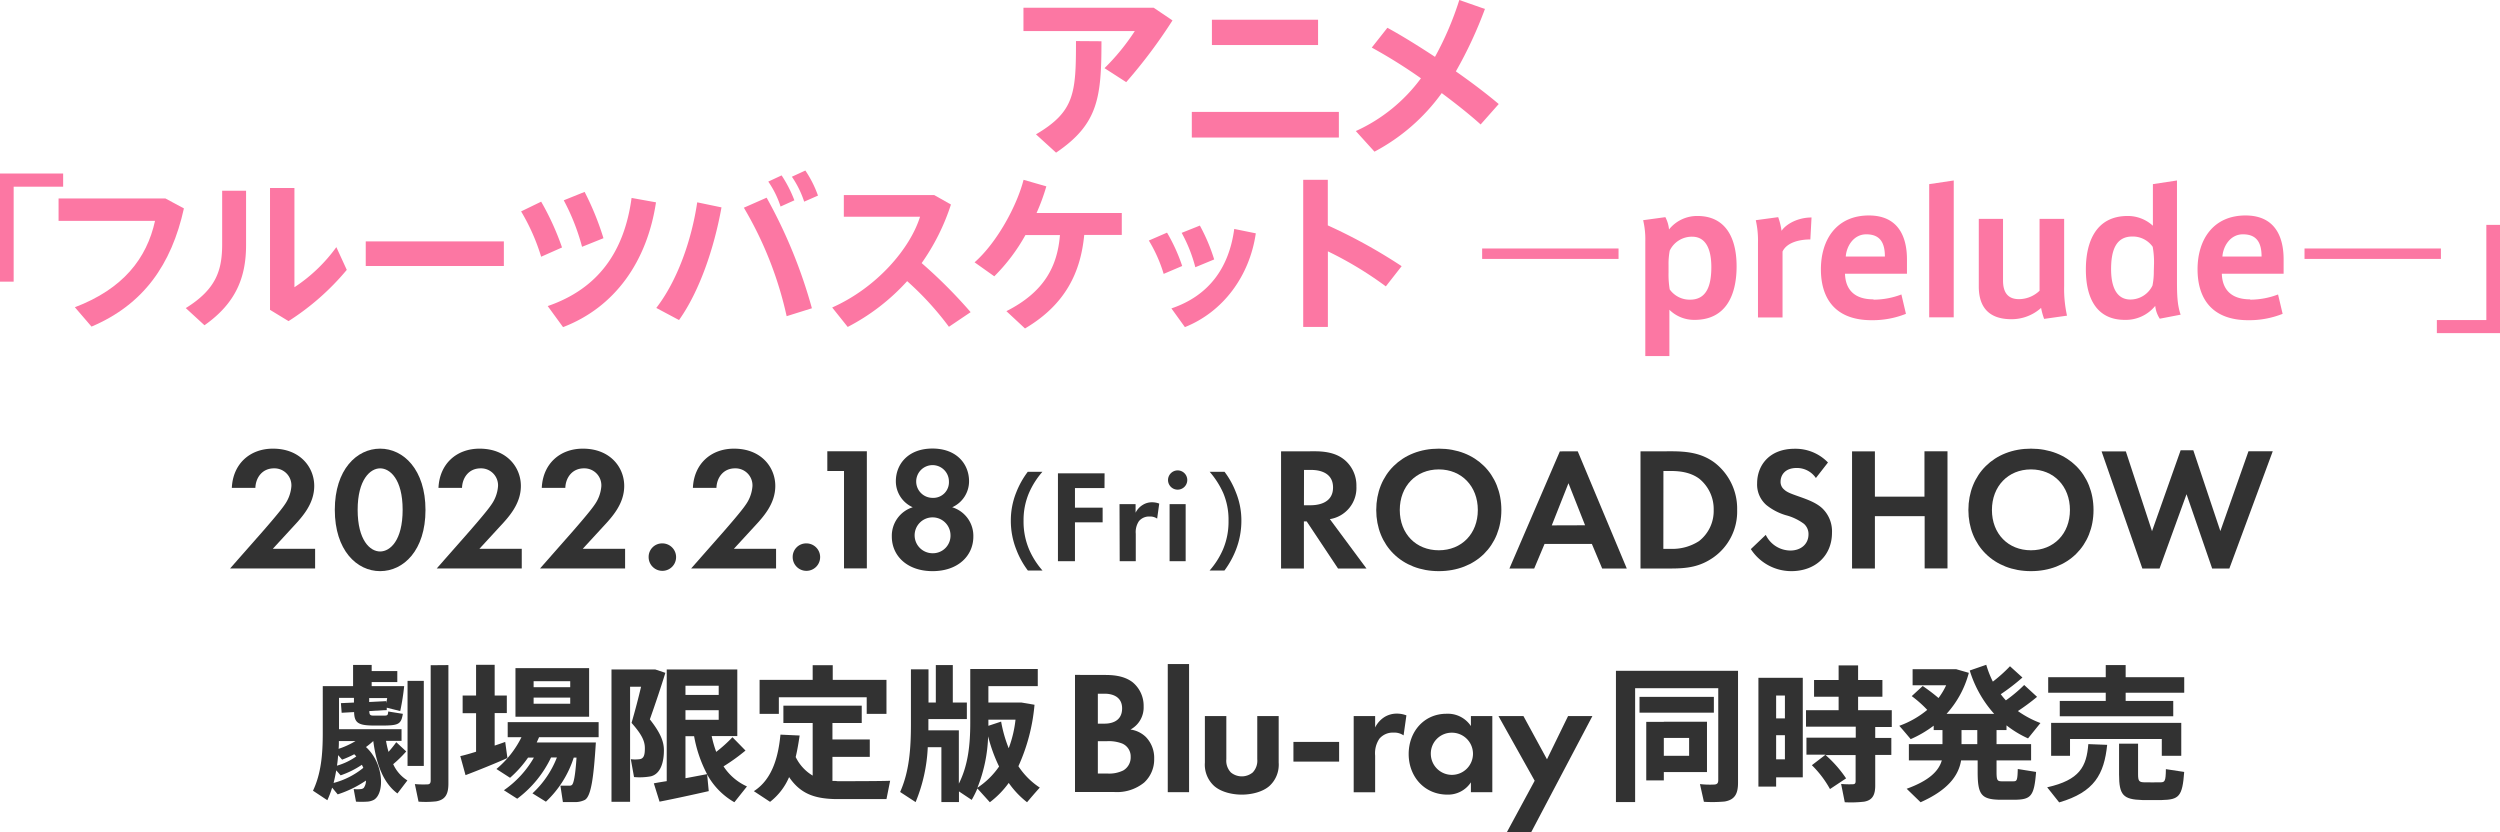 <svg xmlns="http://www.w3.org/2000/svg" viewBox="0 0 682.93 227.39"><defs><style>.cls-1{fill:#fc77a3;}.cls-2{fill:#323232;}</style></defs><g id="レイヤー_2" data-name="レイヤー 2"><g id="編集モード"><path class="cls-1" d="M315.15,2.11l5.14,3.47a140.09,140.09,0,0,1-12.64,16.86l-5.93-3.82A60.1,60.1,0,0,0,310,8.48H279.58V2.11Zm-14.26,9.16c0,15.38-.88,22.64-12.4,30.43l-5.49-5c10.59-6.23,10.93-11.27,10.93-25.48Z"/><path class="cls-1" d="M365.74,30.57v7H325.57v-7ZM360.06,5.39V12.3h-29V5.39Z"/><path class="cls-1" d="M392,15.53A85.19,85.19,0,0,0,398.64,0l7,2.45a114.11,114.11,0,0,1-7.94,17.05c4.41,3.09,8.53,6.22,11.71,8.92L404.47,34c-2.64-2.4-6.41-5.43-10.63-8.57a53.34,53.34,0,0,1-18.37,16l-5.1-5.63a45.22,45.22,0,0,0,17.79-14.41A141.23,141.23,0,0,0,374.73,13L379,7.59C382.87,9.7,387.37,12.49,392,15.53Z"/><path class="cls-1" d="M17.25,51H3.73V76.94H0V47.4H17.25Z"/><path class="cls-1" d="M45.18,54.21l5.06,2.72C46.84,72.29,39.2,83.2,25,89.22l-4.55-5.29c13.15-5,19.64-13.29,21.9-23.6H16V54.21Z"/><path class="cls-1" d="M67.22,52.1V66.91c0,8.88-2.8,15.92-11.36,21.94l-5.11-4.69c8.47-5.24,9.94-10.53,9.94-17.53V52.1Zm13.21-.74v27.1A43.57,43.57,0,0,0,91.88,67.51l2.85,6.21a68.67,68.67,0,0,1-15.91,14l-5.06-3.08V51.36Z"/><path class="cls-1" d="M137.64,65.94v6.72H99.91V65.94Z"/><path class="cls-1" d="M147.83,55.09a72.46,72.46,0,0,1,5.7,12.51l-5.7,2.53a55.52,55.52,0,0,0-5.48-12.38Zm31.37.18C176.77,71.42,168,83.93,153.81,89.36l-4.19-5.75c13.8-4.74,20.93-14.86,22.91-29.54Zm-19.5-2.85a77,77,0,0,1,5.15,12.65L159,67.42a58.63,58.63,0,0,0-5-12.7Z"/><path class="cls-1" d="M197.09,56.65c-2,11.13-6,22.91-11.6,30.78l-6.21-3.31c5.8-7.5,9.66-18.59,11.18-28.85Zm24.7,27.56-6.9,2.16A100.45,100.45,0,0,0,203.2,56.74L209.42,54A136.6,136.6,0,0,1,221.79,84.21Zm-8.28-36.3A34,34,0,0,1,217,54.72l-3.77,1.7a25.59,25.59,0,0,0-3.36-6.81ZM220,46.58a30.35,30.35,0,0,1,3.45,6.85l-3.77,1.66a26.51,26.51,0,0,0-3.36-6.81Z"/><path class="cls-1" d="M265.15,85.27l-5.93,4A82.16,82.16,0,0,0,247.81,76.8a57.49,57.49,0,0,1-16.24,12.51L227.33,84c12.1-5.38,21.26-16,24-24.8H230.51V53.29h24.7l4.56,2.58a59.42,59.42,0,0,1-8,16A134.29,134.29,0,0,1,265.15,85.27Z"/><path class="cls-1" d="M280,89.73,274.92,85c10.44-5.29,13.94-12.33,14.63-20.79h-9.43a50.43,50.43,0,0,1-8.51,11.27l-5.38-3.82c6.21-5.48,11.59-15.55,13.38-22.54l6.22,1.79a55.86,55.86,0,0,1-2.67,7.27h23.28v6H296.18C295.21,74.36,291.07,83.2,280,89.73Z"/><path class="cls-1" d="M318.8,63.55a47.58,47.58,0,0,1,4.14,9.11l-5.06,2.16a39.23,39.23,0,0,0-4.05-9.11Zm24.25.19c-1.71,11.77-9,21.48-19.37,25.62L320,84.25c10.21-3.45,15.74-11.08,17.16-21.71Zm-15.28-2.12a49.76,49.76,0,0,1,3.91,9.25L326.53,73a40.57,40.57,0,0,0-3.73-9.39Z"/><path class="cls-1" d="M382.89,72.71l-4.32,5.52a98.86,98.86,0,0,0-15.83-9.57V89.31H356V49.11h6.72V61.57A146.63,146.63,0,0,1,382.89,72.71Z"/><path class="cls-1" d="M442.14,67.88v2.85H404.88V67.88Z"/><path class="cls-1" d="M463.71,59c7.41,0,10.68,5.61,10.68,13.75,0,8-3,14.63-11.46,14.63a9.63,9.63,0,0,1-6.9-2.76V97.27h-6.58V65.9a22.49,22.49,0,0,0-.59-5.75l6.07-.83a9.05,9.05,0,0,1,1,3.36A9.8,9.8,0,0,1,463.67,59ZM455.8,74.46a24.37,24.37,0,0,0,.32,4.6,6.66,6.66,0,0,0,5.57,2.8c4.6,0,5.8-4,5.8-8.92,0-4.65-1.38-8.28-5.25-8.28a6.7,6.7,0,0,0-6.12,3.81,19.47,19.47,0,0,0-.32,3.91Z"/><path class="cls-1" d="M494.86,59.41l-.32,6c-3,0-6.45.83-7.6,3.31v18h-6.71V66.36a24.9,24.9,0,0,0-.6-6.21l6.12-.83a18.34,18.34,0,0,1,.92,3.73C488,61.11,491.22,59.41,494.86,59.41Z"/><path class="cls-1" d="M511.82,81.86a21.31,21.31,0,0,0,7.59-1.42l1.24,5.29a24.61,24.61,0,0,1-9.34,1.74c-10.58,0-13.89-6.62-13.89-13.89,0-8.19,4.32-14.72,13.11-14.72,7.82,0,10.4,5.52,10.4,12v3.91H504c.14,4.51,2.76,7,7.73,7Zm-2-17.85c-3.54,0-5.43,3.36-5.61,6.07H514.9c0-3.54-1.15-6.07-5.06-6.07Z"/><path class="cls-1" d="M533.7,86.69H527V50.3l6.71-1Z"/><path class="cls-1" d="M549.47,87.2c-7.36,0-8.92-4.69-8.92-8.93V59.78h6.62V76.62c0,3.17,1.24,5.1,4.37,5.1a8.17,8.17,0,0,0,5.61-2.3V59.78h6.72V78.09a33.7,33.7,0,0,0,.78,8.14l-6.25.88a18.14,18.14,0,0,1-.83-3A12.07,12.07,0,0,1,549.47,87.2Z"/><path class="cls-1" d="M580.42,87.38c-7.45,0-10.62-5.61-10.62-13.75,0-7.92,3-14.63,11.41-14.63a10.1,10.1,0,0,1,6.9,2.67V50.3l6.58-1V76.75c0,3.78.09,6.63,1,9.21l-5.7,1.1a7.82,7.82,0,0,1-1.24-3.5,10.36,10.36,0,0,1-8.33,3.82Zm8-15.36a24.06,24.06,0,0,0-.36-4.6,6.67,6.67,0,0,0-5.57-2.81c-4.6,0-5.8,4-5.8,8.93,0,4.64,1.38,8.28,5.29,8.28A6.71,6.71,0,0,0,588,78a19.22,19.22,0,0,0,.36-3.91Z"/><path class="cls-1" d="M614.71,81.86a21.31,21.31,0,0,0,7.59-1.42l1.25,5.29a24.65,24.65,0,0,1-9.34,1.74c-10.58,0-13.9-6.62-13.9-13.89,0-8.19,4.33-14.72,13.11-14.72,7.83,0,10.4,5.52,10.4,12v3.91H606.94c.14,4.51,2.76,7,7.73,7Zm-2-17.85c-3.54,0-5.43,3.36-5.61,6.07H617.8c0-3.54-1.15-6.07-5.07-6.07Z"/><path class="cls-1" d="M666.79,67.88v2.85H629.53V67.88Z"/><path class="cls-1" d="M665.68,87.43H679.2v-26h3.73V91H665.68Z"/><path class="cls-2" d="M72.26,144.6c.58-.68,4.32-4.95,5.47-6.68a10,10,0,0,0,1.87-5.13,4.64,4.64,0,0,0-4.75-4.85c-3.26,0-5,2.59-5.09,5.33H63.33c.29-6.53,4.9-10.71,11.23-10.71,7.44,0,11.28,5.09,11.28,10.18,0,4.94-3.31,8.5-5.8,11.18l-5.52,6H86.08v5.37H62.85Z"/><path class="cls-2" d="M91.46,139.27c0-11,6-16.71,12.38-16.71s12.39,5.72,12.39,16.76-6,16.7-12.39,16.7S91.46,150.31,91.46,139.27Zm6.24,0c0,8.35,3.41,11.38,6.14,11.38s6.15-3,6.15-11.38-3.46-11.33-6.15-11.33S97.7,131,97.7,139.27Z"/><path class="cls-2" d="M128.71,144.6c.57-.68,4.32-4.95,5.47-6.68a10,10,0,0,0,1.87-5.13,4.64,4.64,0,0,0-4.75-4.85c-3.27,0-5,2.59-5.09,5.33h-6.43c.29-6.53,4.89-10.71,11.23-10.71,7.44,0,11.28,5.09,11.28,10.18,0,4.94-3.31,8.5-5.81,11.18l-5.52,6h11.57v5.37H119.3Z"/><path class="cls-2" d="M156.93,144.6c.58-.68,4.32-4.95,5.47-6.68a10,10,0,0,0,1.87-5.13,4.64,4.64,0,0,0-4.75-4.85c-3.26,0-5,2.59-5.09,5.33H148c.29-6.53,4.9-10.71,11.23-10.71,7.44,0,11.29,5.09,11.29,10.18,0,4.94-3.32,8.5-5.81,11.18l-5.52,6h11.57v5.37H147.52Z"/><path class="cls-2" d="M180.93,148.44a3.75,3.75,0,1,1-3.74,3.74A3.68,3.68,0,0,1,180.93,148.44Z"/><path class="cls-2" d="M198.21,144.6c.58-.68,4.32-4.95,5.47-6.68a10,10,0,0,0,1.87-5.13,4.64,4.64,0,0,0-4.75-4.85c-3.26,0-5,2.59-5.09,5.33h-6.43c.29-6.53,4.9-10.71,11.23-10.71,7.44,0,11.28,5.09,11.28,10.18,0,4.94-3.31,8.5-5.8,11.18l-5.52,6H212v5.37H188.8Z"/><path class="cls-2" d="M220.29,148.44a3.75,3.75,0,1,1-3.75,3.74A3.68,3.68,0,0,1,220.29,148.44Z"/><path class="cls-2" d="M230.56,128.66H226v-5.38H236.8v32h-6.24Z"/><path class="cls-2" d="M265.89,146.57c0,5.28-4.22,9.45-11.14,9.45s-11.13-4.17-11.13-9.45a8.15,8.15,0,0,1,5.71-8,7.78,7.78,0,0,1-4.61-7.11c0-4.66,3.36-8.93,10-8.93s10,4.27,10,8.93a7.78,7.78,0,0,1-4.61,7.11A8.15,8.15,0,0,1,265.89,146.57Zm-6.24-.44a4.9,4.9,0,1,0-4.9,5A4.8,4.8,0,0,0,259.65,146.13Zm-.43-14.59a4.47,4.47,0,1,0-4.47,4.46A4.26,4.26,0,0,0,259.22,131.54Z"/><path class="cls-2" d="M280.79,155.86a23.24,23.24,0,0,1-3.14-5.67,21.3,21.3,0,0,1-1.52-7.94,20.51,20.51,0,0,1,1.46-7.69,23.66,23.66,0,0,1,3.17-5.68h4a22.33,22.33,0,0,0-3.65,5.74,18.82,18.82,0,0,0-1.5,7.63,19.37,19.37,0,0,0,1.53,7.88,21.82,21.82,0,0,0,3.65,5.73Z"/><path class="cls-2" d="M301.72,133.32h-8.07v5.37h7.56v4h-7.56V153.3H289v-24h12.74Z"/><path class="cls-2" d="M305.82,137.72h4.39v2.34a5.2,5.2,0,0,1,2-2.16,4.7,4.7,0,0,1,2.59-.69,5.35,5.35,0,0,1,1.87.36l-.57,4.1a3.37,3.37,0,0,0-2.06-.57,3.58,3.58,0,0,0-2.91,1.26,5.33,5.33,0,0,0-.87,3.45v7.49h-4.39Z"/><path class="cls-2" d="M321.7,128.5a2.63,2.63,0,1,1-2.63,2.63A2.65,2.65,0,0,1,321.7,128.5Zm2.19,9.22V153.3H319.5V137.72Z"/><path class="cls-2" d="M330.42,155.86a21.82,21.82,0,0,0,3.65-5.73,19.27,19.27,0,0,0,1.53-7.88,18.65,18.65,0,0,0-1.47-7.63,23.45,23.45,0,0,0-3.68-5.74h4.06a23,23,0,0,1,3.13,5.68,20.33,20.33,0,0,1,1.47,7.69,21.76,21.76,0,0,1-1.49,7.94,24.29,24.29,0,0,1-3.14,5.67Z"/><path class="cls-2" d="M359.2,123.28c4.42,0,6.67,1.16,8.16,2.4a9.1,9.1,0,0,1,3.17,7.2,8.61,8.61,0,0,1-7.25,8.93l10,13.49h-7.77l-8.55-12.86h-.77V155.3h-6.24v-32Zm-3,14.74H358c1.2,0,6.15-.14,6.15-4.85s-4.9-4.8-6.05-4.8h-1.88Z"/><path class="cls-2" d="M410.13,139.32c0,9.74-7,16.7-17.09,16.7s-17.09-7-17.09-16.7,7-16.76,17.09-16.76S410.13,129.57,410.13,139.32Zm-6.43,0c0-6.48-4.42-11.09-10.66-11.09s-10.66,4.61-10.66,11.09,4.42,11,10.66,11S403.7,145.8,403.7,139.32Z"/><path class="cls-2" d="M434.85,148.58H421.93l-2.83,6.72h-6.77l13.78-32H431l13.39,32h-6.72ZM433,143.49,428.46,132l-4.56,11.52Z"/><path class="cls-2" d="M456.49,123.28c4.47,0,8.36.48,11.91,3.12a15.85,15.85,0,0,1,6.14,12.92,15.29,15.29,0,0,1-6.43,12.91c-3.74,2.64-7.25,3.07-11.71,3.07h-8.26v-32Zm-2.11,26.65h1.92a13.4,13.4,0,0,0,7.83-2.12,10.42,10.42,0,0,0,4-8.49,10.67,10.67,0,0,0-3.94-8.55c-2.59-1.92-5.76-2.11-7.87-2.11h-1.92Z"/><path class="cls-2" d="M496.05,130.58a6.26,6.26,0,0,0-5.24-2.74c-3.36,0-4.41,2.12-4.41,3.75a2.69,2.69,0,0,0,1,2.16c.76.72,1.82,1.1,3.84,1.82,2.49.87,4.84,1.73,6.48,3.22a8.69,8.69,0,0,1,2.73,6.72c0,6.24-4.51,10.51-11.13,10.51A13.18,13.18,0,0,1,478.28,150l4.08-3.89a7.51,7.51,0,0,0,6.73,4.28c2.83,0,4.94-1.73,4.94-4.42a3.71,3.71,0,0,0-1.25-2.88,14.35,14.35,0,0,0-4.94-2.35,15.48,15.48,0,0,1-5.33-2.79A7.42,7.42,0,0,1,480,132c0-4.7,3.17-9.41,10.28-9.41a12.32,12.32,0,0,1,9.07,3.75Z"/><path class="cls-2" d="M512.17,135.67h13.54V123.28H532v32h-6.24V141H512.17V155.3h-6.24v-32h6.24Z"/><path class="cls-2" d="M571.89,139.32c0,9.74-7,16.7-17.09,16.7s-17.09-7-17.09-16.7,7-16.76,17.09-16.76S571.89,129.57,571.89,139.32Zm-6.44,0c0-6.48-4.41-11.09-10.65-11.09s-10.66,4.61-10.66,11.09,4.42,11,10.66,11S565.45,145.8,565.45,139.32Z"/><path class="cls-2" d="M589.93,155.3h-4.7l-11.14-32h6.63l7.15,21.8L595.69,123h3.46l7.39,22.08,7.68-21.8h6.63L609,155.3h-4.7l-7-20.3Z"/><path class="cls-2" d="M92.25,217l-1.52-1.84a26.81,26.81,0,0,1-1.31,3.44L85.5,216c2.2-4.64,2.67-9.84,2.67-15.72V187.44h8.28v-5.8h5.08v1.68h7v3h-7v1.12h6.72l2.16,0a63.36,63.36,0,0,1-1.08,6.8l-3.68-.92,0,.64-4.76.28c0,1,.24,1.24,1.08,1.24h3c.92,0,1-.12,1.08-1.12l4,.64c-.44,2.71-1.16,3.11-4.68,3.19h-3.8c-3.8-.08-4.76-.84-4.84-3.67l-3.4.19-.2-2.63,3.56-.16v-1.28H92.61v8.55h17.08v3.2h-4.24a28.62,28.62,0,0,0,.68,3,30.58,30.58,0,0,0,2.12-2.64l2.72,2.52a33,33,0,0,1-3.56,3.48,10.18,10.18,0,0,0,3.88,4.44l-2.72,3.56c-3.44-2.52-5.68-7.2-6.6-14.32a21.48,21.48,0,0,1-2,1.64c4.84,4.4,5.2,12.52,2.2,14.4a4.52,4.52,0,0,1-1.92.52,25.6,25.6,0,0,1-3,0l-.64-3.44a8.65,8.65,0,0,0,2,0,1.3,1.3,0,0,0,.76-.32,3.39,3.39,0,0,0,.6-2A30.34,30.34,0,0,1,92.25,217Zm7-7.24a8,8,0,0,0-.4-.84,24.53,24.53,0,0,1-5.8,2.88l-1.2-1.36c-.2,1.16-.44,2.32-.72,3.44A21.24,21.24,0,0,0,99.25,209.75Zm-1.92-3.12a7.68,7.68,0,0,0-.56-.6,27.82,27.82,0,0,1-3.32,1.48l-1.08-1.24c-.08,1-.16,1.92-.32,2.88A17.54,17.54,0,0,0,97.33,206.63Zm-.2-4.2H92.57c0,.72,0,1.44-.08,2.12A22.43,22.43,0,0,0,97.13,202.43Zm8.36-10.91,0,.52a13.61,13.61,0,0,0,.28-1.36h-4.92v1.08ZM115.77,186v23.23h-4.44V186Zm6.72-4.32v32.35c0,2.88-.8,4.44-3.36,4.88a26.5,26.5,0,0,1-4.8.08l-1-4.8a26,26,0,0,0,3.4.08c.72,0,.92-.4.92-1.08V181.72Z"/><path class="cls-2" d="M130.05,205.35V194.83h-3.67V190h3.67v-8.4h5.08V190h3.32v4.79h-3.32v8.88c1-.32,2-.68,2.88-1l.6,4.4c-3.4,1.52-8.48,3.56-11.44,4.68l-1.43-5.2C126.86,206.31,128.38,205.87,130.05,205.35Zm11.24,12.84-3.64-2.32a27.43,27.43,0,0,0,8.2-8.92h-1.6a29.76,29.76,0,0,1-4.92,5.52l-3.72-2.4a26.69,26.69,0,0,0,6.84-8.68h-3.76v-4.12h24.84v4.12H147.25c-.2.48-.44,1-.64,1.44h16.16c-.6,9.72-1.32,14.68-3,15.68a6.09,6.09,0,0,1-2.72.6c-.68,0-2.36,0-3.28,0l-.68-4.48c.72,0,1.88,0,2.44,0a1.09,1.09,0,0,0,.64-.16c.56-.32,1-2.72,1.32-7.52h-.76A28.34,28.34,0,0,1,149.13,219l-3.68-2.28a26.21,26.21,0,0,0,6.68-9.8h-1.6A30.28,30.28,0,0,1,141.29,218.19Zm19.64-35.67v13.27H140.81V182.52Zm-15.16,5.2h10v-1.64h-10Zm0,4.52h10v-1.68h-10Z"/><path class="cls-2" d="M177.93,182.88H179l2.76.92c-1.28,4.12-2.68,8.32-4.24,12.71,2.76,3.52,3.84,5.92,3.84,8.44,0,3.24-.88,6.44-3.56,7.12a16.88,16.88,0,0,1-4.6.2l-.88-4.88a9.78,9.78,0,0,0,2.4,0c1.2-.16,1.44-1.24,1.44-3,0-2-.88-3.8-3.64-6.92,1-3.43,1.88-6.79,2.6-9.87h-3v31.43h-5.08V182.88h10.88Zm4.2,30.51V182.88h19.28v18.19h-7a30.62,30.62,0,0,0,1.24,4.32,39.17,39.17,0,0,0,4.44-4l3.56,3.64a52.89,52.89,0,0,1-6,4.32,15,15,0,0,0,6.4,5.48l-3.44,4.32a19.44,19.44,0,0,1-7.44-7.6l.44,4.56c-4,.92-9.92,2.2-13.44,2.88l-1.56-5C179.61,213.79,180.81,213.59,182.13,213.39Zm14.2-23.55v-2.52h-9.08v2.52ZM187.25,194v2.63h9.08V194Zm5.92,17.51a35.59,35.59,0,0,1-3.56-10.4h-2.36v11.48C189.41,212.19,191.49,211.79,193.17,211.47Z"/><path class="cls-2" d="M222,211.87V197.51h-8v-4.75h21.4v4.75h-8V202h10.2v4.76h-10.2v6.56c.44,0,.92,0,1.36.08,1.92,0,12.08,0,14.4-.12l-1,5c-2.24,0-12,0-14.2,0-5.72-.16-9.4-1.6-12.4-6a16.93,16.93,0,0,1-5.2,6.76l-4.43-2.92c5.35-3.4,6.75-10.12,7.27-15.44l5.24.24c-.28,1.88-.6,3.88-1.08,5.88A12,12,0,0,0,222,211.87Zm0-26.15v-4h5.48v4h14.68V195h-5.4v-4.52h-24V195H207.5v-9.28Z"/><path class="cls-2" d="M261.93,199.51v14.56c2.52-5,3.12-10.56,3.12-16.72V182.76h18.44v4.68H270v4.48h9.08l3.52.6a51.27,51.27,0,0,1-4.4,16.79,20.28,20.28,0,0,0,5.84,5.84c-1.24,1.36-2.36,2.68-3.48,4a24.3,24.3,0,0,1-5-5.28,24.87,24.87,0,0,1-5.16,5.28l-3.4-3.76a28.37,28.37,0,0,1-1.56,3.12l-3.48-2.32v2.92h-4.8v-15h-3.72a44.12,44.12,0,0,1-3.32,15l-4.23-2.76c2.47-5.52,2.95-11.68,2.95-18.52V182.84h4.8v9.08h2V181.68h4.64v10.24h3.84v4.51H253.61v3.08Zm8,1.52A41,41,0,0,1,267,215.19a21.47,21.47,0,0,0,5.92-5.8A42.71,42.71,0,0,1,269.89,201Zm5.64,3.32a32,32,0,0,0,1.84-7.76H270v1.68l3.48-1.15A36.73,36.73,0,0,0,275.53,204.35Z"/><path class="cls-2" d="M301.58,184.38c1.78,0,5.24,0,7.83,2a8.33,8.33,0,0,1,3,6.62,6.85,6.85,0,0,1-3.6,6.29,7.5,7.5,0,0,1,4.17,2,8.17,8.17,0,0,1,2.31,6,8.56,8.56,0,0,1-2.74,6.48,11.76,11.76,0,0,1-8.11,2.59H293.66v-32Zm-1.68,13.3h1.78c1,0,4.85-.1,4.85-4.18,0-2.93-2.26-4-4.8-4H299.9Zm0,13.63h2.69a8.61,8.61,0,0,0,4.28-.86,4.13,4.13,0,0,0,2-3.7,3.82,3.82,0,0,0-2.35-3.65,10.23,10.23,0,0,0-4.27-.62H299.9Z"/><path class="cls-2" d="M324.82,181.4v35H319v-35Z"/><path class="cls-2" d="M335,195.61v11.77a4.63,4.63,0,0,0,1.25,3.64,4.7,4.7,0,0,0,5.95,0,4.66,4.66,0,0,0,1.25-3.64V195.61h5.85v12.72a7.87,7.87,0,0,1-2.54,6.39c-1.92,1.68-5,2.35-7.54,2.35s-5.61-.67-7.53-2.35a7.85,7.85,0,0,1-2.55-6.39V195.61Z"/><path class="cls-2" d="M353.33,202.67h12.48v5.38H353.33Z"/><path class="cls-2" d="M369.79,195.61h5.86v3.12a7.05,7.05,0,0,1,2.59-2.88,6.41,6.41,0,0,1,3.46-.91,7.2,7.2,0,0,1,2.49.48l-.77,5.47a4.42,4.42,0,0,0-2.73-.76,4.78,4.78,0,0,0-3.89,1.68,7.09,7.09,0,0,0-1.15,4.61v10h-5.86Z"/><path class="cls-2" d="M401.81,195.61h5.85V216.4h-5.85v-2.69a7.45,7.45,0,0,1-6.39,3.36c-6.38,0-10.61-5-10.61-11.09s4.18-11,10.32-11a7.54,7.54,0,0,1,6.68,3.36ZM390.86,206a5.76,5.76,0,1,0,5.76-5.85A5.7,5.7,0,0,0,390.86,206Z"/><path class="cls-2" d="M419.23,213.28l-9.89-17.67h6.82l6.43,11.81,5.76-11.81H435l-16.75,31.78H411.6Z"/><path class="cls-2" d="M472.1,183.24h2.68v30.59c0,3-.88,4.64-3.64,5.12a36.91,36.91,0,0,1-5.68.08l-1.08-4.84a24,24,0,0,0,4,.12c.8-.08,1-.48,1-1.24V188H446.67v31.11h-5.24V183.24H472.1Zm-3.92,7.12v4.32H447.87v-4.32Zm-13.67,6.8H466.3v13.75H454.51v2.28h-4.8v-16h4.8Zm6.91,9.31v-4.88h-6.91v4.88Z"/><path class="cls-2" d="M485.19,185.16h7.28v27.19h-7.28v2.52h-4.84V185.16h4.84Zm2.4,11.08V190h-2.4v6.24Zm-2.4,4.59v6.6h2.4v-6.6Zm13.52,5.32h-5.24v-4.64h13.47v-3H493.35V194h8.91v-3.68h-6.71v-4.56h6.71v-4h5.32v4h6.64v4.56h-6.64V194h9.2v4.59h-4.52v3h4.4v4.64h-4.4v8.36c0,2.56-.76,4-3,4.4a31.06,31.06,0,0,1-5.32.16l-1-5a23.68,23.68,0,0,0,3.24.08c.52,0,.72-.28.72-.8v-7.16h-8.19a32.59,32.59,0,0,1,5.59,6.36l-4.4,2.92a28.09,28.09,0,0,0-4.95-6.52Z"/><path class="cls-2" d="M530.63,203.27v-3.84h-2.4v-1.2a30.46,30.46,0,0,1-6.28,3.68c-1.08-1.28-2.08-2.48-3.12-3.64a25.39,25.39,0,0,0,7.64-4.35,31.29,31.29,0,0,0-4.24-3.76l3-2.76a50.21,50.21,0,0,1,4.32,3.28,19.07,19.07,0,0,0,2.08-3.48h-9.16v-4.4h11.88l3.48,1A26.89,26.89,0,0,1,531.75,195h13a31.43,31.43,0,0,1-6.67-11.84l4.51-1.56a27.49,27.49,0,0,0,1.8,4.6,40.15,40.15,0,0,0,4.68-4.2l3.4,3.08a56.19,56.19,0,0,1-5.92,4.56,19.47,19.47,0,0,0,1.4,1.68,39.35,39.35,0,0,0,5-4.2l3.52,3.24a57.8,57.8,0,0,1-5.24,3.88,27.11,27.11,0,0,0,6.16,3.27L554,201.71a28.45,28.45,0,0,1-5.88-3.56v1.28h-2.72v3.84h9.44v4.44h-9.44v3.16c0,2.28.24,2.52,1.32,2.56.92,0,2.32,0,3.28,0s1.12-.24,1.2-3.36l5,.8c-.52,6.64-1.4,7.52-5.76,7.6-1.28,0-3,0-4.2,0-5-.12-6-1.4-6-7.6v-3.16h-4.52c-.71,4.28-3.71,8.16-11.07,11.44l-3.8-3.68c6.16-2.24,8.76-4.84,9.6-7.76h-9v-4.44Zm9.51,0v-3.84h-4.31v3.84Z"/><path class="cls-2" d="M575.62,203.47c-.83,8-3.47,12.92-13.11,15.72-1.16-1.48-2.2-2.8-3.28-4.12,8.88-2,10.76-5.64,11.24-11.8Zm-.39-12v-2.24H559.51V185h15.72v-3.32h5.44V185h16v4.24h-16v2.24h13v4.19h-31v-4.19Zm20.63,6v9h-5.32v-4.6H565.47v4.6h-5.16v-9Zm-11.8,5.68v8.4c0,1.84.32,2.12,1.68,2.16s3.16,0,4.4,0,1.48-.28,1.52-3.6l5,.76c-.48,6.76-1.44,7.56-6.12,7.68-1.6,0-3.84,0-5.32,0-5.24-.16-6.35-1.36-6.35-7v-8.4Z"/></g></g></svg>